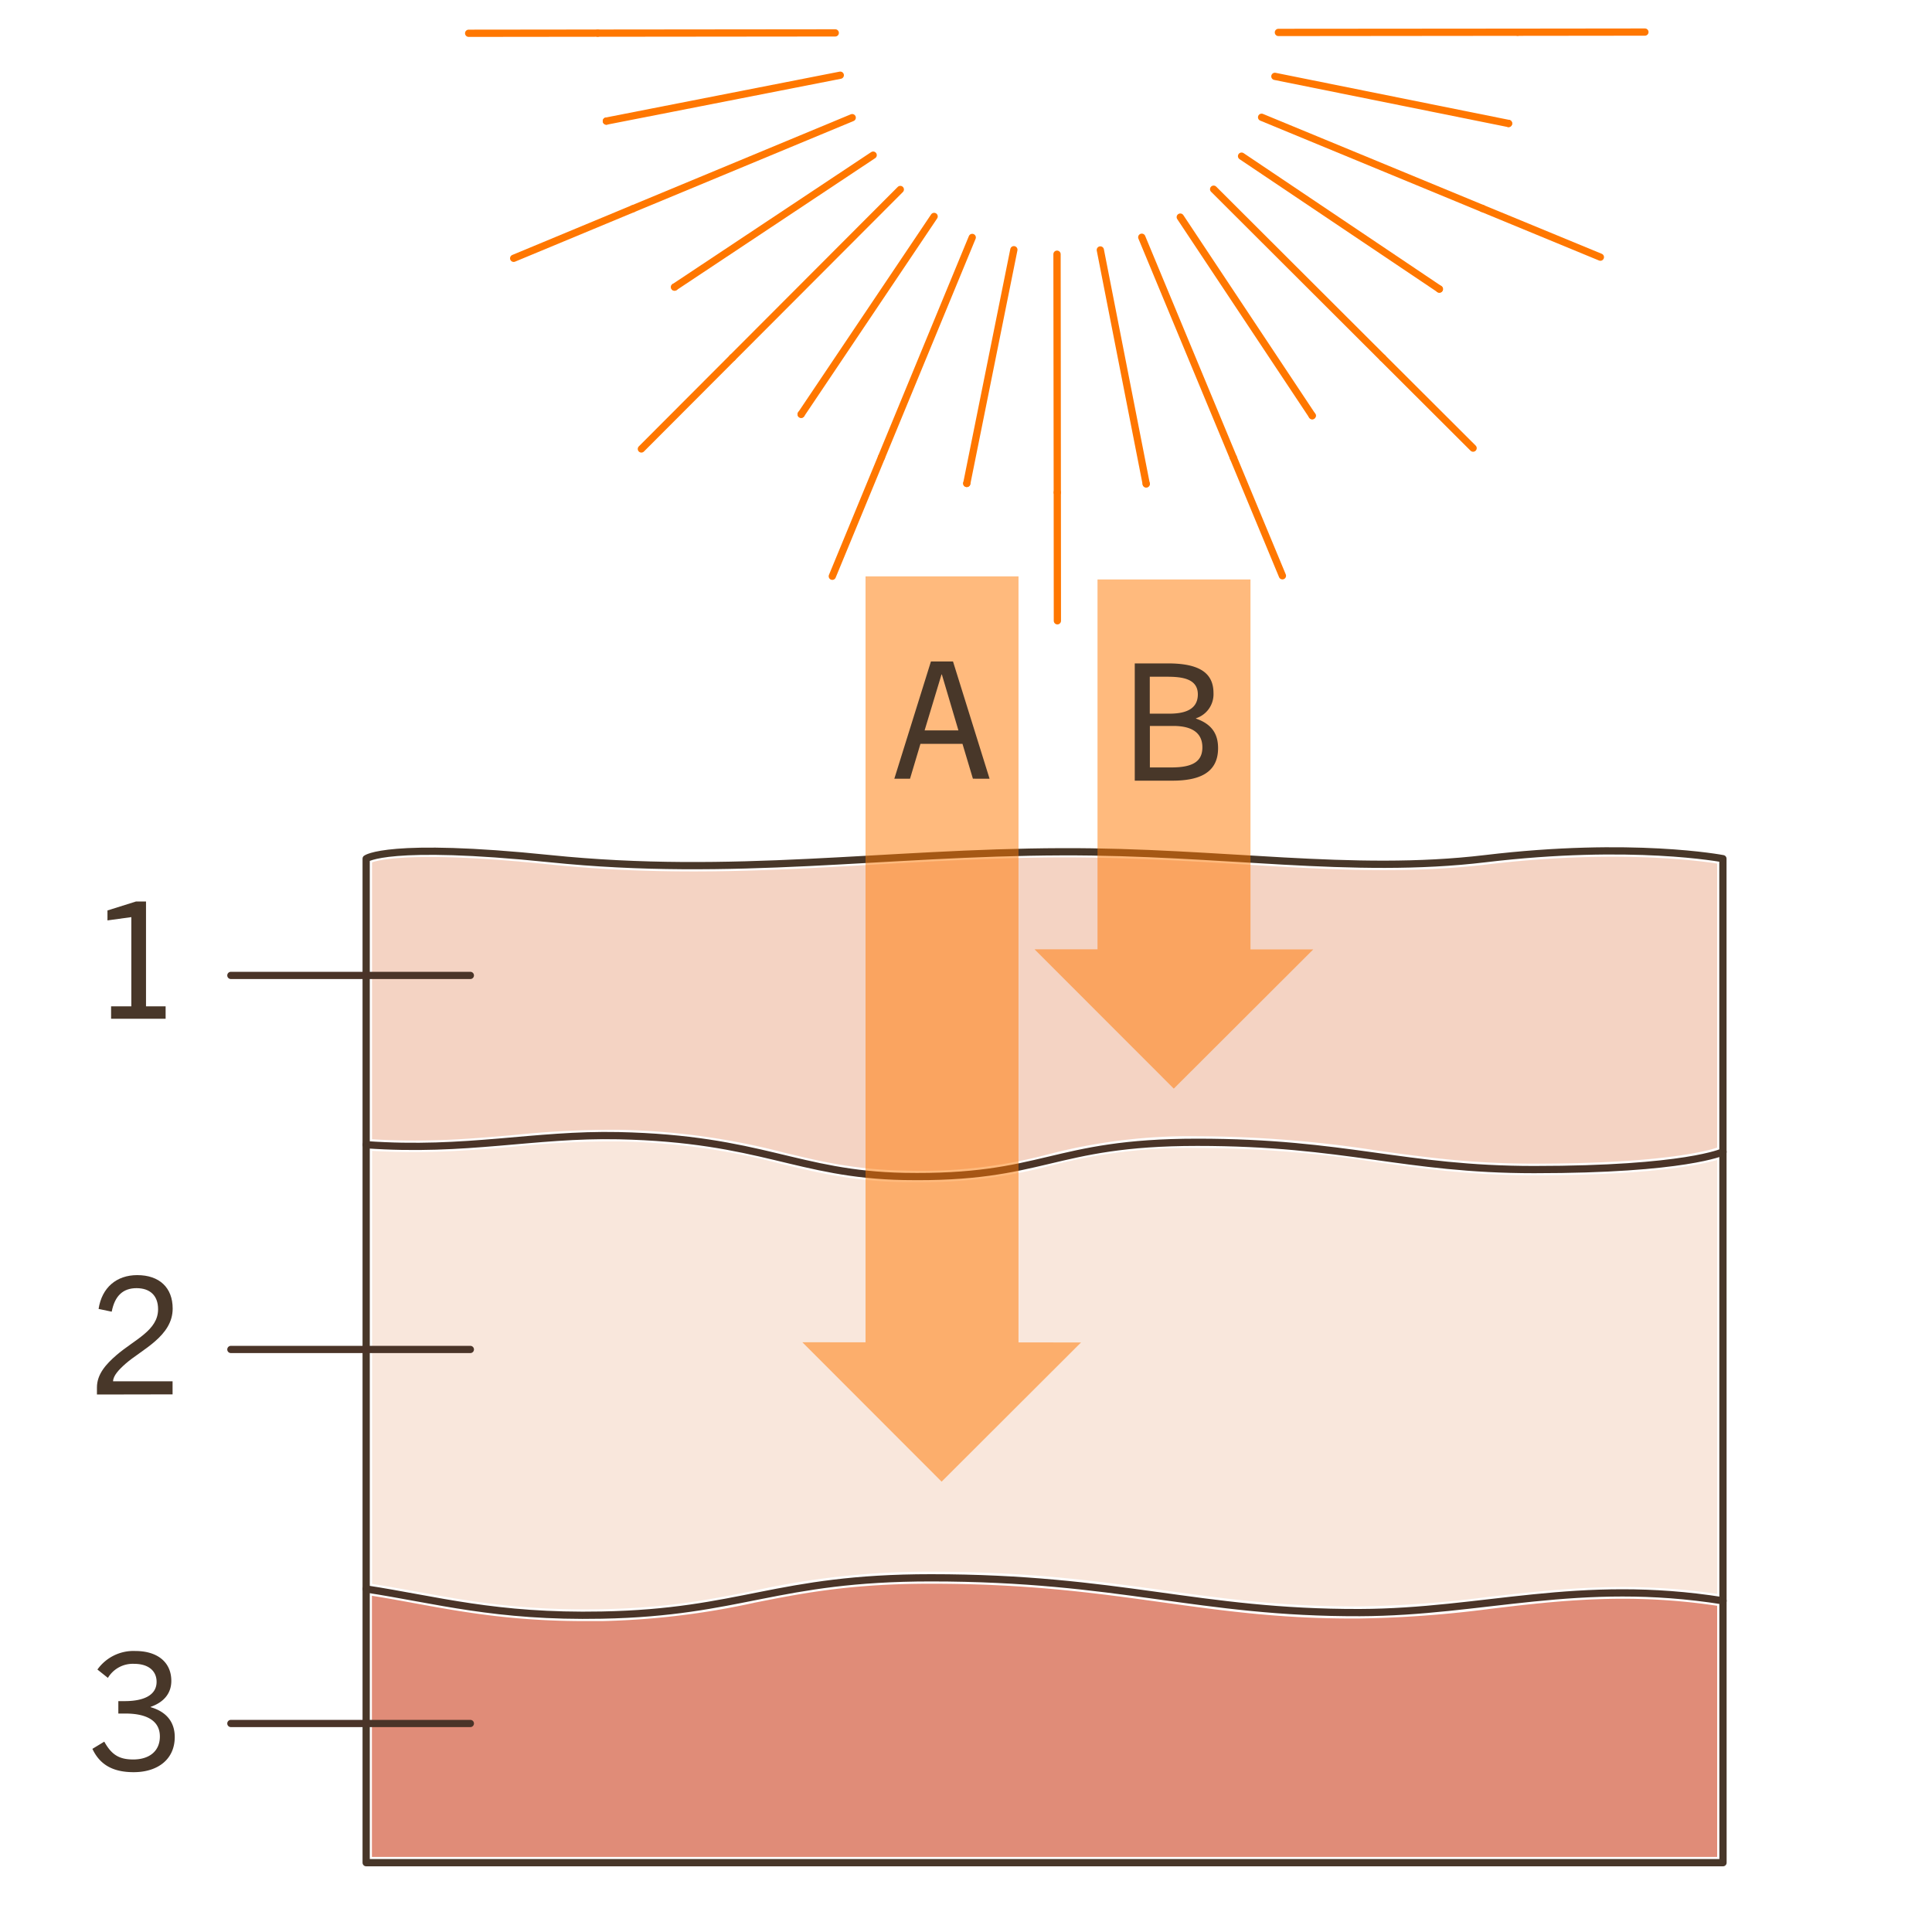 <svg id="Calque_1" data-name="Calque 1" xmlns="http://www.w3.org/2000/svg" viewBox="0 0 400 400"><defs><style>.cls-1{fill:#483729;}.cls-2{fill:#d35c40;opacity:0.7;}.cls-3{fill:#f9e7dc;}.cls-4{fill:#f4d3c3;}.cls-5,.cls-6,.cls-7{fill:none;stroke-linecap:round;stroke-linejoin:round;stroke-width:1.5px;}.cls-5{stroke:#4a3428;}.cls-6{stroke:#483729;}.cls-7{stroke:#f70;}.cls-8{opacity:0.51;}.cls-9{fill:#f70;}</style></defs><path class="cls-1" d="M23,210.92v-2.57h4.19V189.88l-4.94.68V188.5l5.92-1.86h2.06v21.71h4.06v2.57Z"/><path class="cls-1" d="M20.07,288.72v-1.46c0-2.74,1.86-4.8,4-6.66,3.79-3.28,8.66-5.14,8.66-9.54,0-2.84-1.69-4.36-4.46-4.36s-4.5,1.55-5.14,4.87L20.41,271c.68-4.43,3.72-7,8-7,4.6,0,7.34,2.6,7.34,6.93,0,5.72-6.42,8.49-9.74,11.4-1.45,1.28-2.57,2.5-2.6,3.65H35.73v2.71Z"/><path class="cls-1" d="M27.68,366.91c-4.09,0-6.93-1.38-8.55-4.83l2.46-1.49c1.53,2.77,3.15,3.69,6,3.69,3.28,0,5.51-1.69,5.51-4.77,0-3.25-2.74-4.74-7.14-4.74H24.5V352.2h1.29c4.26,0,6.63-1.39,6.63-4,0-2.23-1.66-3.72-4.64-3.72a6,6,0,0,0-5.44,2.91l-2.17-1.73A9.15,9.15,0,0,1,28,341.82c4.7,0,7.47,2.4,7.47,6.19,0,2.43-1.38,4.36-4.29,5.38v.06c3.48,1,5,3.28,5,6.19C36.17,364.31,32.59,366.91,27.68,366.91Z"/><path class="cls-2" d="M355.52,332.46v52H77V330.39c3,.47,5.88,1,8.71,1.52,10,1.83,20.35,3.72,35.33,3.72l3.54,0a163.2,163.2,0,0,0,31.69-3.82c9.68-1.92,19.7-3.92,36.42-3.92,20.15,0,34.15,1.94,47.7,3.82,12.79,1.76,24.87,3.5,41.14,3.38a235.17,235.17,0,0,0,27.05-2C322.71,331.39,337.3,329.72,355.52,332.46Z"/><path class="cls-3" d="M355.52,240.15V330c-18.36-2.7-33-1-47.21.6a235.61,235.61,0,0,1-26.76,2h-.73c-15.73,0-27.57-1.64-40.09-3.37-13.61-1.88-27.69-3.83-48-3.83a166.89,166.89,0,0,0-36.89,4c-9.07,1.8-17.62,3.5-31.27,3.77-16.69.32-27.72-1.69-38.38-3.66-3-.53-6-1.08-9.15-1.58V238.27c11.24.67,20.53-.12,29.54-.89A191.1,191.1,0,0,1,128,236.32,140.26,140.26,0,0,1,161.86,241c7.62,1.82,14.84,3.56,25.26,3.75h2.95a103.65,103.65,0,0,0,27.5-3.43,113.33,113.33,0,0,1,30.3-3.65h0a246.65,246.65,0,0,1,37.17,2.94c10,1.39,19.42,2.71,32.58,2.71C341.54,243.34,351.83,241.21,355.52,240.15Z"/><path class="cls-4" d="M355.52,178.79v58.82c-2.5.82-12.24,3.31-37.89,3.31-13,0-22.34-1.3-32.26-2.67a245.73,245.73,0,0,0-37.49-3h0A115.73,115.73,0,0,0,217,239a102.59,102.59,0,0,1-29.85,3.35c-10.15-.19-17.23-1.88-24.73-3.69a145.8,145.8,0,0,0-34.36-4.75A197.08,197.08,0,0,0,106.35,235c-8.94.78-18.2,1.58-29.33.87V178.54c1.9-.66,9.81-2.34,36.76.43,24.21,2.48,45.33,1.31,67.69,0,12.33-.69,25.11-1.42,38.45-1.46,12.82,0,24.82.67,36.35,1.38C274,180,290.72,181,307.66,179,333.66,175.86,351.3,178.13,355.52,178.79Z"/><path class="cls-5" d="M356.73,331.43c-30-4.76-49.54,2.35-75.17,2.44-33.5.1-49.68-7.2-88.84-7.2-32.07,0-39.17,7.17-68.14,7.72-22,.43-34.12-3.16-48.77-5.41"/><path class="cls-5" d="M75.81,237c20.7,1.48,34.72-2.24,52.23-1.87,29.66.64,37,8,59.1,8.44,29.25.53,30.34-7.07,60.74-7.07,30.88,0,42.72,5.65,69.75,5.65,31.39,0,39.1-3.67,39.1-3.67"/><path class="cls-6" d="M356.73,385.65H75.81V177.78s4.45-3.47,38.09,0c37.86,3.89,69.17-1.31,106-1.43,32.89-.11,59.87,4.74,87.6,1.43,30.41-3.64,49.21,0,49.21,0Z"/><path class="cls-7" d="M312.33,25.56h0"/><path class="cls-7" d="M271.68,86.06h0"/><path class="cls-7" d="M237.31,100.18h0"/><path class="cls-7" d="M200.16,100.09h0"/><path class="cls-7" d="M298,59.85h0"/><path class="cls-7" d="M125.54,25.07h0"/><path class="cls-7" d="M165.87,85.77h0"/><path class="cls-7" d="M139.66,59.44h0"/><polygon class="cls-7" points="331.34 53.24 306.94 43.17 306.94 43.17 331.34 53.24"/><polygon class="cls-7" points="340.56 6.64 314.21 6.67 314.21 6.67 340.56 6.64"/><polygon class="cls-7" points="265.51 119.21 255.35 94.75 255.35 94.75 265.51 119.21"/><polygon class="cls-7" points="218.92 128.53 218.9 101.96 218.9 101.96 218.92 128.53"/><polygon class="cls-7" points="172.32 119.31 182.49 94.68 182.49 94.68 172.32 119.31"/><polygon class="cls-7" points="304.99 92.78 286.27 74.1 286.27 74.1 304.99 92.78"/><polygon class="cls-7" points="97.03 6.89 123.75 6.86 123.75 6.86 97.03 6.89"/><polygon class="cls-7" points="132.79 92.95 151.65 74.05 151.65 74.05 132.79 92.95"/><polygon class="cls-7" points="106.35 53.48 131.01 43.23 131.01 43.23 106.35 53.48"/><polygon class="cls-7" points="263.95 15.81 312.33 25.57 312.33 25.56 263.95 15.81 263.95 15.81"/><polygon class="cls-7" points="244.36 44.95 271.68 86.06 271.68 86.06 244.37 44.95 244.36 44.95"/><polygon class="cls-7" points="227.81 51.75 237.31 100.18 237.31 100.18 227.81 51.75 227.81 51.75"/><polygon class="cls-7" points="209.91 51.7 200.16 100.09 200.16 100.09 209.91 51.7 209.91 51.7"/><polygon class="cls-7" points="257.05 32.33 298.01 59.85 298.01 59.85 257.06 32.33 257.05 32.33"/><polygon class="cls-7" points="173.97 15.57 125.54 25.07 125.54 25.07 173.97 15.57 173.97 15.57"/><polygon class="cls-7" points="193.4 44.81 165.87 85.78 165.87 85.78 193.4 44.81 193.4 44.81"/><polygon class="cls-7" points="180.78 32.12 139.66 59.44 139.66 59.44 180.78 32.12 180.78 32.12"/><polygon class="cls-7" points="261.2 24.28 306.94 43.17 306.94 43.17 261.2 24.28 261.2 24.28"/><polygon class="cls-7" points="264.68 6.72 314.21 6.67 314.21 6.67 264.68 6.71 264.68 6.72"/><polygon class="cls-7" points="236.39 49.12 255.35 94.75 255.35 94.75 236.4 49.12 236.39 49.12"/><polygon class="cls-7" points="218.84 52.63 218.9 101.96 218.9 101.96 218.85 52.63 218.84 52.63"/><polygon class="cls-7" points="201.29 49.16 182.49 94.68 182.49 94.68 201.29 49.16 201.29 49.16"/><polygon class="cls-7" points="251.27 39.17 286.27 74.1 286.27 74.1 251.27 39.17 251.27 39.17"/><polygon class="cls-7" points="172.93 6.81 123.75 6.86 123.75 6.86 172.93 6.81 172.93 6.81"/><polygon class="cls-7" points="186.4 39.23 151.65 74.05 151.65 74.05 186.4 39.23 186.4 39.23"/><polygon class="cls-7" points="176.44 24.36 131.01 43.23 131.01 43.23 176.44 24.36 176.44 24.36"/><line class="cls-5" x1="47.8" y1="201.95" x2="97.38" y2="201.95"/><line class="cls-5" x1="47.8" y1="279.39" x2="97.38" y2="279.39"/><line class="cls-5" x1="47.8" y1="356.83" x2="97.38" y2="356.83"/><g class="cls-8"><rect class="cls-9" x="179.2" y="119.33" width="31.67" height="162.47"/><polygon class="cls-9" points="223.82 277.94 166.12 277.9 194.95 306.76 223.82 277.94"/></g><g class="cls-8"><rect class="cls-9" x="227.23" y="119.97" width="31.67" height="80.45"/><polygon class="cls-9" points="271.89 196.57 214.19 196.54 243.02 225.39 271.89 196.57"/></g><path class="cls-1" d="M201.43,161.22,199.27,154h-8.7l-2.16,7.23h-3.25l7.58-24.28h4.57l7.57,24.28Zm-10-10h7L195,139.64h-.07Z"/><path class="cls-1" d="M234.94,161.63V137.35h6.86c6.56,0,9.44,2,9.44,6.15a5.23,5.23,0,0,1-3.62,5.21v.07c3.55,1.22,4.57,3.48,4.57,6.12,0,5.48-4.5,6.73-9.51,6.73Zm7-13.87c2.37,0,6.06-.33,6.06-4,0-3.41-3.62-3.65-6.46-3.65h-3.49v7.64Zm.58,11.13c4.49,0,6.42-1.28,6.42-4.16,0-3-2.16-4.43-6-4.43h-4.87v8.59Z"/></svg>